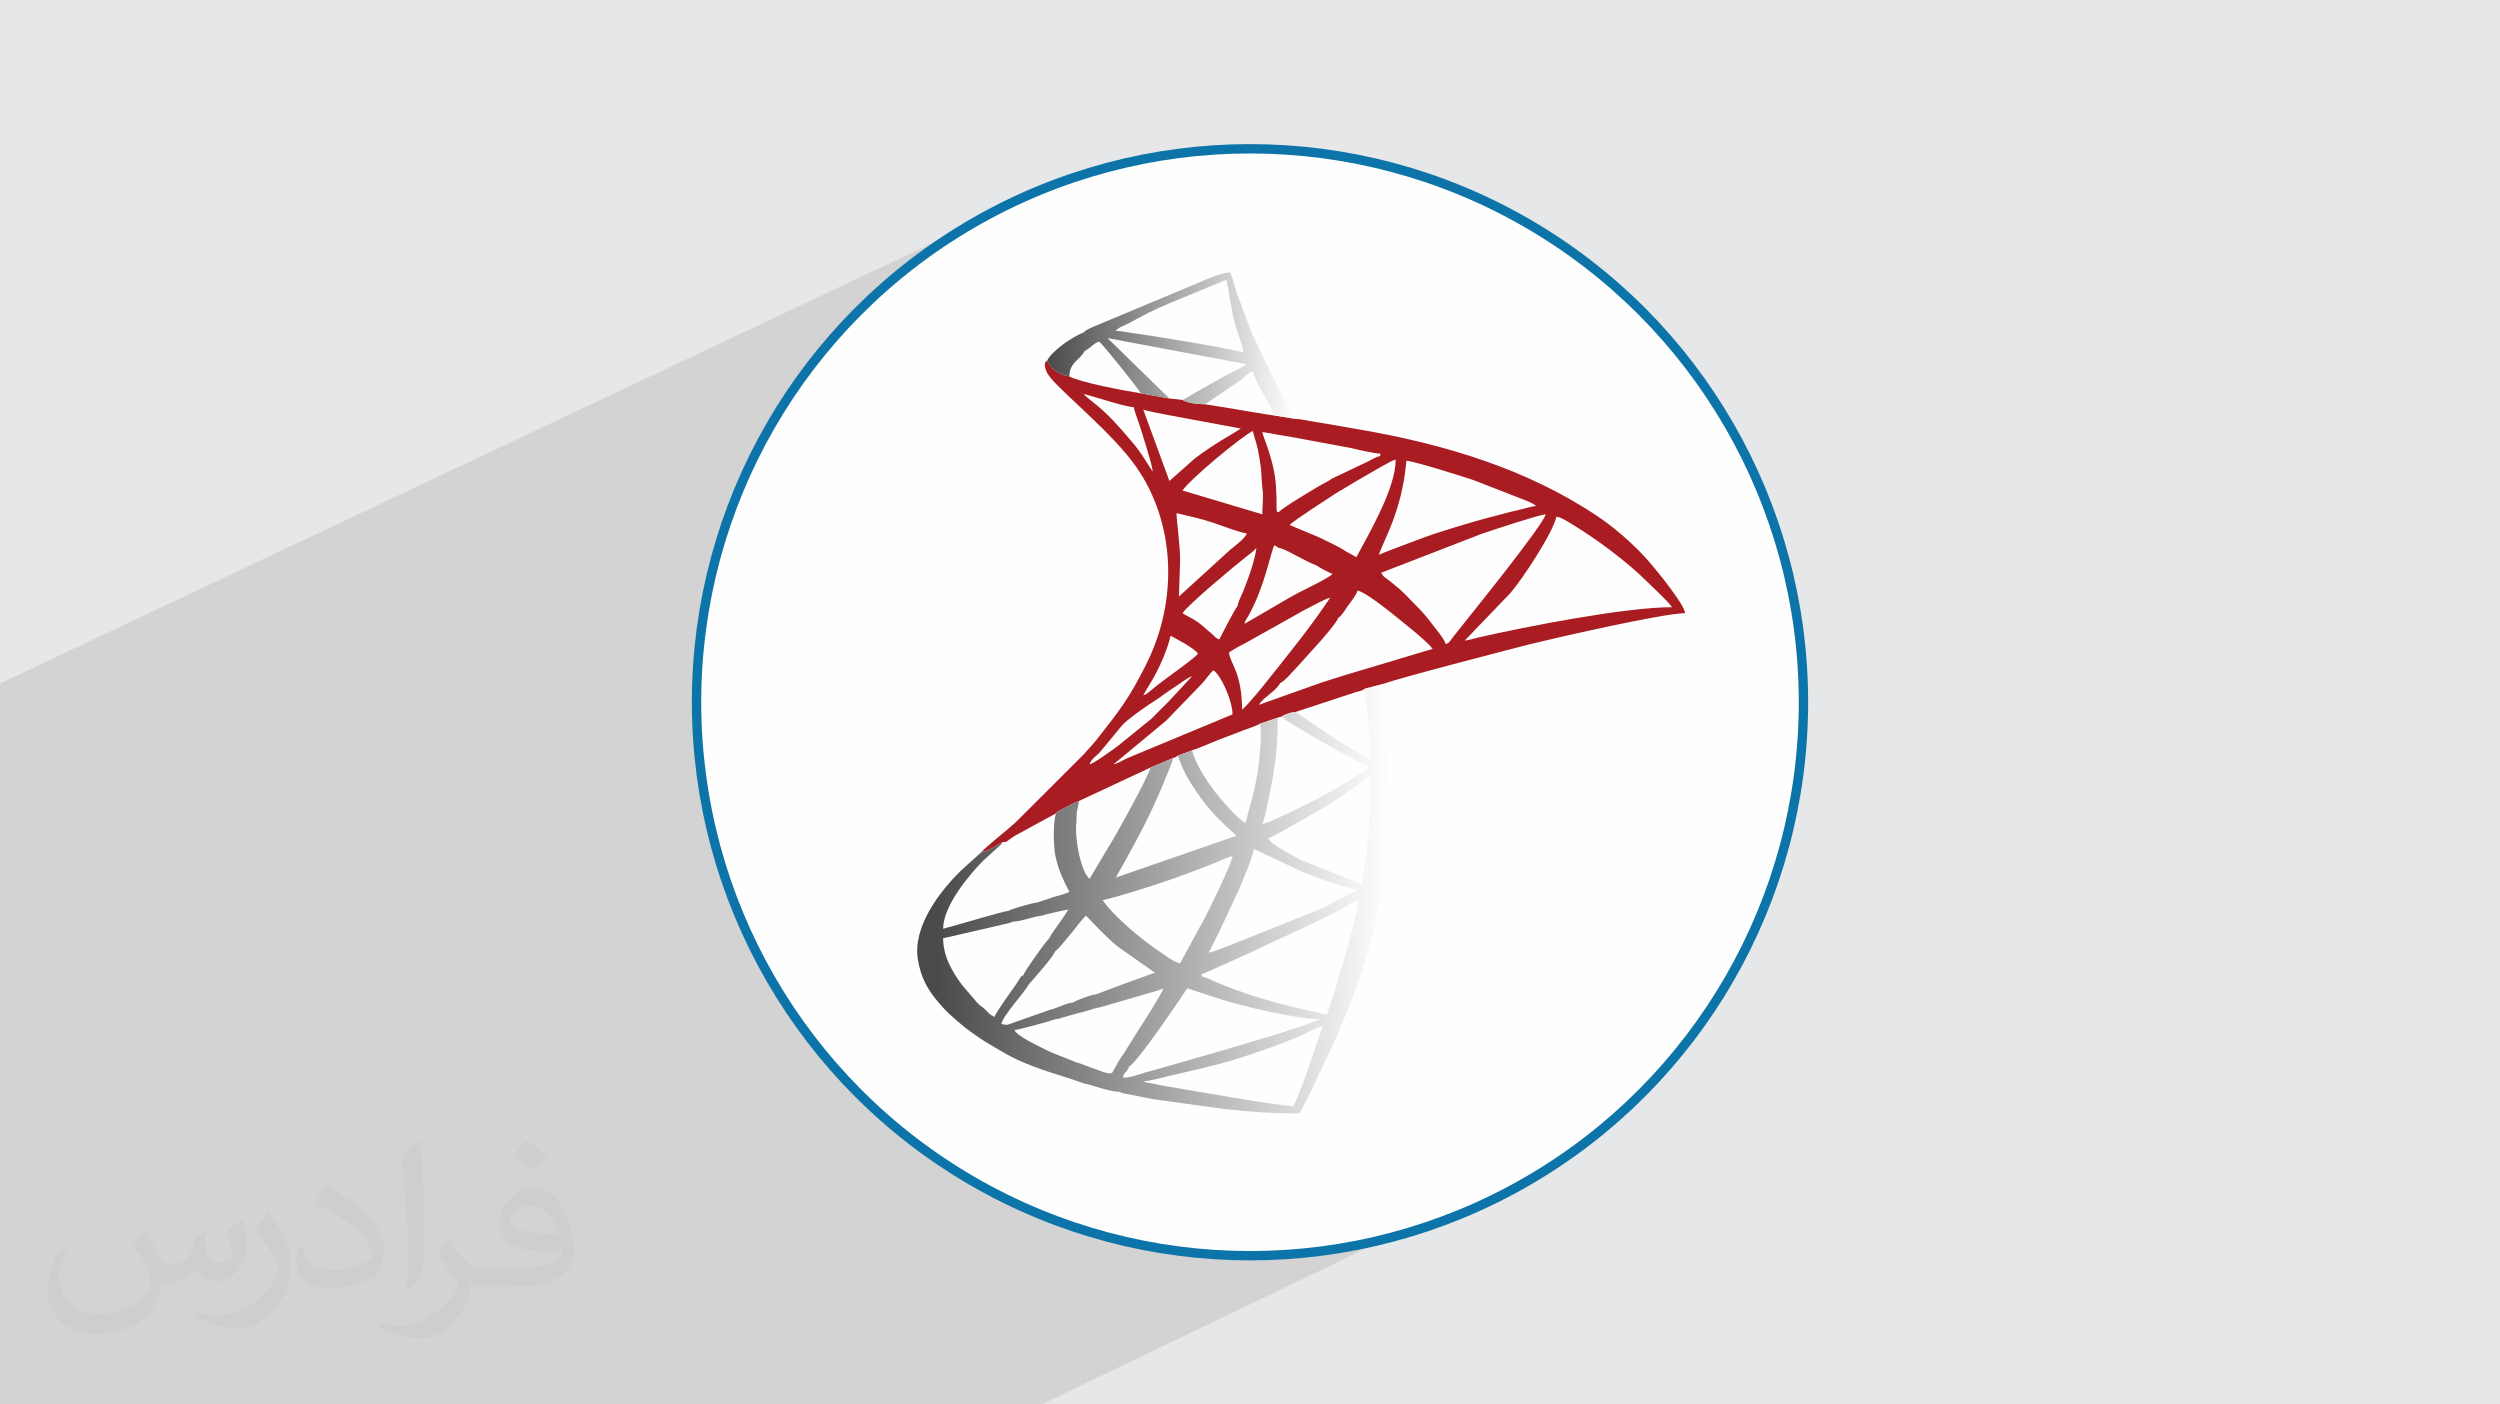 <?xml version="1.0" encoding="UTF-8"?>
<!DOCTYPE svg PUBLIC "-//W3C//DTD SVG 1.0//EN" "http://www.w3.org/TR/2001/REC-SVG-20010904/DTD/svg10.dtd">
<!-- Creator: CorelDRAW -->
<svg xmlns="http://www.w3.org/2000/svg" xml:space="preserve" width="94.192mm" height="52.917mm" version="1.0" style="shape-rendering:geometricPrecision; text-rendering:geometricPrecision; image-rendering:optimizeQuality; fill-rule:evenodd; clip-rule:evenodd"
viewBox="0 0 9404.92 5283.66"
 xmlns:xlink="http://www.w3.org/1999/xlink"
 xmlns:xodm="http://www.corel.com/coreldraw/odm/2003">
 <defs>
  <style type="text/css">
   <![CDATA[
    .str0 {stroke:#0C74A8;stroke-width:35.23;stroke-miterlimit:22.926}
    .fil3 {fill:#FEFEFE}
    .fil5 {fill:#A91D22}
    .fil4 {fill:#FEFEFE}
    .fil2 {fill:#373435;fill-opacity:0.031}
    .fil1 {fill:#2B2A29;fill-opacity:0.102}
    .fil0 {fill:#E6E7E8}
    .fil6 {fill:url(#id0)}
    .fil7 {fill:url(#id1)}
   ]]>
  </style>
  <linearGradient id="id0" gradientUnits="userSpaceOnUse" x1="3518.83" y1="3378.03" x2="5227.76" y2="3378.03">
   <stop offset="0" style="stop-opacity:1; stop-color:#4A4A4A"/>
   <stop offset="1" style="stop-opacity:1; stop-color:white"/>
  </linearGradient>
  <linearGradient id="id1" gradientUnits="userSpaceOnUse" xlink:href="#id0" x1="3937.9" y1="1296.84" x2="4871.08" y2="1296.84">
  </linearGradient>
 </defs>
 <g id="Layer_x0020_1">
  <polygon class="fil0" points="-0,0 9404.92,0 9404.92,5283.66 -0,5283.66 "/>
  <polygon class="fil1" points="5558.94,3570.18 5957.14,4303.57 3917.97,5283.66 -0,5283.66 -0,2571.17 4007.12,678.67 "/>
  <path class="fil2" d="M548.54 4627.69c17.95,27.21 29.6,53.36 40.96,82.43 8.45,16.91 12.93,48.09 52.57,48.09 11.61,0 28.28,-3.42 43.06,-11.61 16.63,-8.73 29.32,-21.94 35.94,-42l15.85 -53.36 38.57 -19.02 2.64 2.64c-5.27,20.09 -6.59,39.36 -6.59,54.43 0,44.63 38.57,61.56 69.22,61.56 17.95,0 34.09,-8.73 34.09,-25.11 0,-21.13 -8.98,-57.06 -20.62,-89.29 17.95,-17.95 35.94,-35.94 56.53,-50.47l3.17 1.6c8.98,38.04 14,75.56 14,100.66 0,24.57 -10.83,51.79 -19.81,69.49 -18.49,34.87 -51.25,62.62 -90.87,62.62 -30.1,0 -63.65,-15.07 -86.66,-43.06l-1.32 0c-21.66,26.96 -55.22,51.25 -108.86,51.25l-16.63 0c-2.64,35.41 -10.29,60.49 -21.94,82.95 -31.95,62.34 -126.81,106.47 -216.1,106.47 -124.17,0 -186.51,-71.59 -186.51,-166.96 0,-58.91 19.27,-113.6 48.88,-152.42l24.29 10.04c-18.49,35.41 -30.91,68.68 -30.91,101.45 0,89.29 72.66,131.83 156.4,131.83 77.68,0 173.83,-49.41 191.28,-106.72 -6.59,-62.62 -30.1,-91.93 -66.04,-148.99 10.83,-19.02 24.83,-38.04 42.28,-58.38l3.17 0 0 0 0 0 -0.02 -0.09zm1432.13 -336.04c26.15,16.39 51.79,35.66 76.87,57.85 -14,19.81 -31.45,37.79 -53.11,53.64 -25.11,-20.34 -50.19,-37.79 -75.84,-56.27 17.42,-19.55 34.62,-38.29 52.04,-55.22l0 0 0 0 0 0 0 0 0 0 0.03 0zm13.47 244.11c-42.28,0 -76.87,27.75 -76.87,48.34 0,44.13 84.53,57.85 185.72,57.31 -12.68,-51.79 -57.06,-105.68 -108.86,-105.68l0.01 0.03zm-94.86 236.19c54.96,0 103.04,-1.6 139.74,-10.83 40.96,-10.29 75.56,-30.91 75.56,-45.17 0,-3.7 0,-8.19 -1.32,-11.89 -22.98,2.11 -49.41,2.11 -72.38,2.11 -74.49,0 -131.55,-16.91 -154.02,-58.66 -5.55,-11.61 -9.51,-24.57 -9.51,-39.36 0,-40.43 17.42,-79.79 48.09,-107 25.61,-22.45 53.89,-36.44 82.67,-36.44 52.04,0 93.51,41.75 122.57,107.54 15.85,35.94 26.68,77.4 26.68,129.72 0,34.87 -9.51,64.19 -31.17,85.85 -40.43,39.11 -114.92,53.89 -229.04,53.89l-51.79 0 0 0 -13.47 0c-28.28,0 -48.62,-5.02 -64.72,-17.42l-2.64 0c0.79,6.59 1.32,12.93 1.32,19.02 0,25.61 -8.45,58.38 -25.61,84.53 -50.72,75.3 -105.68,108.04 -153.24,108.04 -48.09,0 -107,-18.49 -160.11,-42.54l9.51 -18.49c17.17,7.13 40.96,11.89 73.7,11.89 85.85,0 198.66,-82.43 212.66,-163 -3.17,-6.59 -8.98,-15.32 -17.17,-24.57 -25.11,-29.85 -40.96,-54.68 -55.75,-80.83 12.68,-25.11 24.29,-45.17 35.13,-63.4l4.49 -0.53c36.72,74.77 69.99,117.55 144.23,117.55l11.61 0 0 0 53.89 0 0 0 0 0 0 0 0 0 0 0 0.09 0.01zm-371.98 79c6.34,-34.34 6.87,-72.91 6.87,-108.86l0 -53.36c0,-99.6 -12.68,-244.36 -22.98,-338.68 17.95,-19.27 43.06,-42 62.87,-57.31l5.81 1.6c13.47,118.62 16.63,256 16.63,383.06 0,33.3 -1.32,65.79 -4.49,89.55 -1.85,30.1 -19.27,52.83 -56.53,87.7l-8.19 -3.7zm-382.8 -157.19c1.85,46.77 24.83,83.49 105.15,83.49 49.93,0 92.19,-12.93 138.96,-35.13 8.45,-3.7 12.93,-8.73 12.93,-12.93 0,-29.32 -22.45,-68.15 -60.23,-103.55 -36.72,-33.3 -85.34,-62.62 -130.76,-82.18 -15.6,-6.59 -20.62,-13.47 -20.62,-20.09 0,-13.47 17.95,-41.75 32.77,-62.09l5.02 -0.53c52.04,27.21 110.17,67.64 153.24,112.53 39.11,41.47 63.4,83.49 63.4,129.19 0,33.81 -10.29,65.51 -26.96,95.11 -57.06,28.79 -117.83,50.72 -178.06,50.72 -73.17,0 -123.1,-34.34 -123.1,-114.92 0,-8.73 0,-22.19 3.17,-39.64l25.11 0 0 0 0 0 0 0 0 0 0 0 -0.02 0zm-132.37 -132.9l45.45 73.45c16.63,27.21 32.23,56.81 32.23,103.55l0 59.7c0,48.34 -30.91,100.13 -80.83,151.38 -39.11,34.62 -73.7,49.41 -105.68,49.41 -47.55,0 -101.98,-14.79 -164.85,-41.75l7.13 -18.49c19.81,5.27 42.79,9.77 71.06,9.77 90.36,-0.53 182.8,-66.57 225.08,-147.15 5.02,-9.26 6.87,-17.95 6.87,-24.04 0,-9.26 -5.02,-19.55 -8.98,-28.79 -22.98,-43.31 -48.62,-82.95 -76.87,-119.68 14.79,-23.25 29.6,-45.7 45.7,-67.9l3.7 0.53 0 0 0 0 0 0 0 0 0 0 -0.02 0.01z"/>
  <circle class="fil3" cx="4702.46" cy="2641.83" r="2082.1"/>
  <g id="_1544326191392">
   <circle class="fil4 str0" cx="4702.46" cy="2641.83" r="2082.1"/>
   <path class="fil5" d="M4094.64 2880.15l85.12 0 -85.12 0zm713.95 -819.88c23.41,4.17 51.46,22.05 73.1,32.84 25.28,12.65 45.76,24.61 71.77,34.35 6.26,5.63 49.81,29.09 59.62,31.37 -9.35,12.76 -102.71,58.14 -123.96,68.7 -17.84,8.84 -26.8,15.1 -43.29,23.88l-164.27 95.59c3.53,-15.22 9.28,-19.7 16.44,-32.83 61.15,-112.05 81.58,-233.69 95.57,-262.87 7.61,4.03 8.71,3.55 15.04,8.98zm-82.23 1.15c-1.75,27.45 -22.26,92.66 -31.32,115.37 -6.98,17.46 -12,33.2 -19.85,51.83 -6.74,16 -17.61,35.4 -19.38,51.19 -10.11,9.61 -67.97,123.84 -68.34,125.44 -16.45,-4.4 -19,-13.87 -33.25,-25 -22.96,-17.92 -35.94,-34.18 -65.44,-51.02 -14.88,-8.54 -25.9,-12.98 -40.18,-22.53 21.76,-32.54 190.77,-173.9 240,-212.51 14.3,-11.25 25.49,-18.65 37.76,-32.77zm-48.15 361.74l200.26 -112.19c13.78,-7.98 25.31,-14.64 40.54,-22.2 20.22,-10.05 64.74,-35.59 85.13,-40.31 -75.4,112.56 -149.84,203.47 -232.95,308.02 -11.41,15.46 -82.5,102.33 -98.58,113.1 0,-139.55 -45.95,-175.05 -49.29,-215.05 17.41,-11.64 34.96,-22.2 54.9,-31.36l-0.01 -0.01zm137.76 146.71c19.97,-10.08 41.65,-38.28 59.35,-55.98l82.94 -91.79c19.01,-21.32 68.41,-77.19 76.08,-97.49 15.44,-9.65 26.37,-32.2 38.25,-48.03 10.15,-13.55 30.43,-39.5 34.59,-55.03 39.4,9.17 155.48,107.29 200.96,144 19.54,15.74 69.42,57.81 81.31,75.54l-330.99 99.12c-25.88,8.64 -55.33,16.93 -81.78,25.75l-241.36 85.68c21.59,-32.24 61.05,-47.7 80.65,-81.78zm246.22 -496.16c-28.28,-19.48 -66.59,-35.53 -99.86,-52.29l-110.52 -46.29c11.02,-15.03 155.49,-106.54 174.73,-119.87l54.02 -32.21c19.46,-11.62 35.35,-21.61 56.44,-33.14 22.72,-12.41 94.31,-56.69 113.55,-61.18 0,108.42 -98.87,274.79 -147.85,367.37 -14.32,-7.57 -25.47,-14.63 -40.51,-22.4zm-51.18 -273.31c-16.84,12.33 -30.7,17.41 -49.78,28.8 -23.9,14.22 -139.47,82.63 -149.73,96.67 -18.11,0 -1.9,1.48 -8.97,-7.67 0,-62.81 -1.21,-109.64 -12.5,-159.06 -16.3,-71.39 -35.81,-110.07 -41.26,-133.45 16.22,1.32 37.05,6.16 53.76,8.95 19.93,3.32 36.74,6.13 57.62,9.59l219.26 40.6c23.47,5.54 88.14,20.94 112.9,21.49l0 8.97c-17.5,4.08 -27.21,11.76 -43.24,19.49l-138.05 65.63zm-822.28 1075.25l-94.07 4.49 94.07 -4.49zm0 0l-8.96 4.49 8.96 -4.49zm-89.59 0l-4.46 4.49 4.46 -4.49zm89.59 0l198.33 -164.55 134.38 -138.93c13.18,-13.54 31,-41.18 43.64,-50.45 28.97,19.43 71.68,115.13 71.68,165.78l-392.37 163.18c-20.28,8.36 -35.44,20.29 -55.67,24.97zm-89.59 0l201.62 -259.84 -201.62 259.84zm0 0c5.83,-21.83 27.85,-32.13 41.01,-48.64l81.03 -98.15c21.07,-22.81 73.57,-59.75 101.05,-78.14 19.02,-12.75 35.06,-22.38 53.44,-36.19 18.39,-13.8 33.67,-23.33 53.22,-36.37 14.82,-9.89 40.3,-29.97 55.58,-34.05l-86.25 92.97c-16.04,16.03 -28.78,28.79 -44.8,44.81 -8.31,8.31 -13.86,14.6 -22.35,22.46l-123.74 100.28c-18.55,13.94 -89.53,66.04 -108.18,71.02zm201.62 -259.82c9.26,-17.5 19.1,-32.64 29.94,-50.71 29.25,-48.78 59.98,-117.04 73.11,-173.32 23.91,12.66 89.18,46.52 103.04,67.22 -11.51,17.18 -124.67,95.61 -151.31,117.5 -9.38,7.69 -15.23,12.08 -24.81,20 -9.54,7.89 -18.27,16.16 -29.97,19.31zm1209.67 -206.11l171.23 -178.2c42.59,-48.73 158.61,-222.79 173.73,-287.74 17.85,1.49 49.19,22.87 62.99,31.1 85.77,51.3 204.75,140.3 274.14,209.72 24.41,24.42 81.33,75.61 97.45,99.66 -175.83,0 -546.13,72.45 -732.07,114.71 -17.48,3.99 -30.72,9.38 -47.48,10.75zm-1084.23 -479.37c42.67,9.94 95.98,22.14 135.01,35.26 28.01,9.41 104.16,38.83 129.32,40.92 -4.54,17.06 -44.94,47.82 -60.83,60.15l-194.55 177.3 4.46 -134.41c0,-64.29 -13.42,-147.3 -13.42,-179.22zm1012.53 492.81c-5.53,-20.65 -37.07,-56.61 -50.58,-74.87 -19.33,-26.12 -37.63,-46.98 -60.31,-69.61 -20.9,-20.87 -41.14,-43.62 -62.75,-62.7l-34.34 -28.39c-16.52,-13.02 -30.25,-19.31 -33.96,-33.25l374.6 -145.09c38.04,-13.29 215.97,-72.13 243.66,-74.44 -11.25,42.21 -263.78,355 -323.14,429.51 -8.81,11.07 -14.56,18.18 -23.75,30.02 -11.83,15.23 -16.48,25.35 -29.43,28.81zm-250.88 -336.01c9.84,-42.25 86.79,-158.79 103.02,-353.92 34.18,2.83 221.65,62.37 253.75,73.31l206.27 80.45c5.38,2.45 10.94,5.13 15,7.42l13.33 9.06c-22.83,1.91 -53.5,12.83 -76.52,17.57 -29.06,5.92 -48.96,12.71 -78.5,20.04 -51.89,12.86 -102.26,27.8 -150.19,42.46 -45.88,14.05 -99.63,30.94 -144.1,48.54 -25.18,9.98 -46.66,16.89 -71.66,26.91 -23.42,9.4 -49.41,18.12 -70.38,28.18zm-474.88 -465.93c5.62,24.24 13.68,43.36 19.11,70.49 18.62,92.79 9.99,88.85 18.74,160.73 1.98,16.07 -2.04,56.15 -2.04,82.41l-300.16 -89.61c27.88,-41.64 214.44,-197.61 264.34,-224.01zm298.09 179.21l-674.46 -26.87 674.46 26.87zm-710.26 -259.85c11.74,5.65 68.51,15.54 87.8,19.71l279.55 51.97 -36.07 22.17c-39.81,22.84 -105.48,64.65 -140.07,92.91l-92.68 82.06 -98.53 -268.81zm35.81 232.98c-4.09,-4.73 -0.88,-0.64 -5.67,-7.76l-20.92 -32.83c-8.91,-14.79 -17.55,-26.3 -27.17,-40.04 -9.94,-14.13 -18.4,-23.47 -29.97,-37.24 -41.78,-49.68 -86.08,-99.8 -137.66,-140.1 -9.87,-7.71 -32.94,-25.73 -38.45,-33.26 43.68,10.16 154.1,48.54 188.19,49.29 4.52,19.47 12.02,38.36 18.49,57.67 11.92,35.64 50.97,157.75 53.17,184.27zm-645.13 1432.82c40.55,-10.14 49.76,-22.79 80.64,-38.87 17.39,2.8 15.91,-5.4 47.84,-24.43l153.15 -83.67c7.63,-7.96 6.84,-6.94 18.73,-13.33 6.85,-3.67 13.13,-6.57 20.76,-10.53 16.25,-8.43 28.99,-16.36 46.26,-22.22l268.82 -125.65 85.11 -35.84c10.5,-3.49 7.39,-1.24 17.93,-9.25l53.76 -19.58c42.82,-14.87 83.76,-34.62 125.96,-49.84 22.56,-8.11 40.83,-15.64 64.8,-24.82 20.23,-7.76 48.05,-16.18 64.61,-25.72l67.19 -22.78c5.51,-2.09 4.9,-1.78 12.88,-3.36 12.61,-8.98 35.16,-16.5 54.35,-18.29l225.63 -74.11c14.44,-4.58 23.51,-4.68 34.21,-12.78l76.17 -20.19c30.48,-14.87 521.82,-141.73 546.59,-147.92 67.65,-16.93 498.69,-116.46 582.42,-116.46 -2.19,-26.08 -59.78,-99.06 -78.07,-123.54 -11.92,-15.99 -20.3,-24.66 -32.02,-39.69 -54.05,-69.06 -136.68,-145.06 -211.58,-196.1 -268.2,-182.73 -584.78,-276.91 -904.68,-331.86 -36.04,-6.2 -80.41,-14.25 -118.35,-20.54 -20.85,-3.48 -37.66,-6.3 -57.6,-9.61 -20.22,-3.36 -40.77,-8.4 -62.72,-9.58l-80.67 -12.84c-19.29,-1.59 -39.84,-6.63 -61.97,-9.69 -20.43,-2.83 -42.17,-6.9 -65.39,-10.79 -46.34,-7.72 -85.62,-14.35 -132.48,-21.62 -24.18,-0.33 -68.04,-4.16 -84.67,-16.14l-49.75 -5.61 -107.53 -19.43c-63.24,-9.97 -228.94,-41.26 -268.81,-63.64 -44.4,-6.71 -68.62,-29.85 -83.63,-59.17 -0.05,0.09 -14.89,2.33 -6.02,30.93 4.83,15.53 9.27,20.89 17.81,31.96 45.08,58.45 235.77,210.49 324.58,338.5 140.99,203.23 161.84,491.3 35.51,742.57 -65.16,129.64 -101.26,174.16 -187.08,283.34 -15.53,19.75 -30.59,34.11 -46.07,52.52l-257.77 257.46c-24.72,23 -115.17,94.3 -128.84,112.21z"/>
   <path class="fil6" d="M4990.69 3816.52l-124.6 -27.72c-110.88,-27.56 -183.5,-50.65 -288.28,-92.56 -22.1,-8.82 -33.03,-17.37 -57.54,-23.09l0 -8.96c13.24,-3.09 23.81,-9.21 38.43,-15.33l111.3 -49.98c16.62,-6.92 21.71,-9.55 36.9,-16.87 82.49,-39.92 296.84,-134.94 365.29,-176.81 13.1,-8.02 23.28,-15.03 39.46,-18.76 0,42.06 -102.32,391.21 -120.96,430.08zm-1021.86 17.9c16.38,-1.31 25.87,-6.35 43.36,-10.76 16.81,-4.23 26.92,-7.9 41.02,-11.64 16.06,-3.33 27.09,-6.81 43.35,-11.5 14.88,-4.27 28.47,-9.66 41.78,-10.89l177.71 -51.84c21.63,-6.2 43.73,-11.62 60.83,-19.83 -3.95,17.01 -77.33,131.77 -94.03,156.85l-58.28 93.59c-16.14,19.88 -27.43,45.02 -40.81,67.68 -14.39,7.07 -48.66,-9.7 -68.42,-16.23 -25.65,-8.5 -43.68,-17.25 -68.51,-24.13 -42.98,-19.03 -71.9,-25.96 -123.97,-52.24 -18.64,-9.37 -100.46,-47.97 -106.02,-68.71 14.49,-0.34 141.42,-35 151.98,-40.34zm66.06 -62.7c-27.74,2.67 -56.6,20.75 -84.04,26.89l-135.69 47.62c-25.19,8.66 -22.94,11.86 -47.6,6.14 2.41,-28.75 85.53,-117.04 103.05,-149.52 11.47,-13 93.44,-104.59 98.55,-123.75 15.36,-10.33 44.5,-49.35 59.26,-66.25 10.11,-11.56 17.75,-22.24 27.77,-34.94 6.32,-8.03 23.69,-29 29.48,-33.22l57.11 59.34c21.22,21.22 40.1,38.93 63.17,57.78l139.57 97.89c-19.71,4.62 -33.5,11.95 -53.22,18.48 -18.89,6.28 -34.36,13.07 -56.03,20.14l-112.45 42.04c-20.2,2.1 -72.28,21.86 -88.94,31.36zm-223.89 -304.66c34.41,-0.69 74.47,-19.55 108.93,-22.38 7.39,-3.58 86.7,-22.15 98.53,-22.45 -9.47,17.94 -24.35,36.48 -35.84,53.81 -12.21,18.47 -25.73,33.69 -35.85,54.36 -0.71,0.71 -1.78,0.88 -2.06,2.22l-10.18 11.76c-15.08,19.28 -79.96,108.96 -84.63,124.29 -15.15,8.84 -5.52,1.03 -16.31,16.89 -4.81,7.07 -7.73,12.48 -12.29,18.92 -23.71,33.55 -62.93,87.57 -80.62,121 -18.91,-9.99 -17.67,-11 -32.41,-25.83 -12.92,-12.96 -22.42,-16 -33.57,-29.17l-55.7 -65.26c-31.49,-42.97 -70.97,-103.07 -70.97,-175.45l196.76 -45.14c10.95,-2.27 23.19,-5.42 32.64,-7.73 8.93,-2.16 12.29,-2.56 18.27,-4.13l15.29 -5.71zm90.4 -71.67c-15.73,0.36 -96.4,24.5 -108.44,31.36 -17.22,0.46 -216.01,60.47 -244.92,67.2 0,-84.41 95.64,-200.9 151.2,-256.49l66.18 -60.06c0.78,-0.92 1.59,-2.13 2.29,-3.06 0.71,-0.94 1.64,-2.53 2.2,-3.33 0.59,-0.84 1.57,-2.28 2.14,-3.52 -30.86,16.11 -40.09,28.75 -80.64,38.88l-71.22 64.03c-84.77,81.15 -188.22,216.49 -166.96,340.79 11.09,64.94 34.93,107.96 69.33,150.19 36.62,44.97 65.3,69.06 109.55,105.5 11.22,9.23 19.4,13.79 31.16,22.6 35.47,26.55 63.77,41.39 101.72,64.04 109.86,65.6 211.64,84.92 314,122.85 15.45,1.67 46.85,13.01 61.37,17.01 19.91,5.47 50.02,13.91 71.84,14.35l8.76 3.83c0.86,0.27 2.27,0.73 3.3,1.03l111.61 22.03 264.24 36.66c104.33,11.57 176.8,17.1 287.53,17.1 16.21,-24.22 27.77,-51.07 41.82,-79.16l81.05 -169.83c12.67,-30.57 25.85,-58.19 37.74,-87.72 6.29,-15.66 10.8,-24.47 17.37,-40.88 78.64,-197.37 114.41,-325.81 144.85,-540.61 6.45,-45.44 22.42,-187.77 22.25,-228.64 -0.07,-20.97 -0.12,-41.95 -0.2,-62.92 -0.12,-27.46 4.01,-34.62 4.71,-58 2.22,-70.09 -9.35,-167.48 -13.58,-237.59 -2.43,-40.31 -13.44,-71.13 -13.44,-111.94l-76.17 20.19 13.6 131.92c2.33,41.95 8.82,89.73 8.82,134.55 -25.1,-13.27 -46.23,-26.31 -70.85,-41.17 -24.75,-14.94 -49.52,-28.59 -72.57,-43.89l-136.38 -92.34c-0.54,-0.45 -1.67,-1.42 -2.43,-2.17 -19.21,1.8 -41.75,9.31 -54.35,18.29 29.81,23.75 207.54,125.96 239.44,141.95 21.93,10.92 67.71,36.97 88.18,41.75 -5.08,18.97 -11.97,16.92 -40.31,35.85 -90.06,60.13 -202.28,117.18 -300.26,161.22 -13.54,6.08 -43.93,21.28 -58.17,22.48 7.37,-15.37 18.34,-68.01 22.78,-89.24 22.81,-109.71 35.45,-186.16 35.45,-310.62l-67.17 22.76c9.04,41.94 -2.87,151.74 -10.85,196.01 -15.61,86.25 -26.6,106.55 -42.93,176.6 -24.3,-6.47 -100.2,-96.11 -117.76,-119.67 -30.77,-41.22 -70.35,-101.26 -83.85,-152.54l-53.76 19.56c13.59,34.75 22.33,59.64 41.14,90.54 89.51,147.15 162.87,188.22 178.39,211.41l-452.49 156.78 43.38 -77.56c59.81,-107.73 102.66,-193.21 148.64,-308.34 8.28,-20.83 18.51,-41.04 23.03,-63.56l-85.11 35.85c-6.82,33.78 -136.01,267.57 -168.47,316.9l-60.04 101.23c-31.19,-22.87 -57.01,-147 -49.97,-211.24 1.67,-15.19 -0.08,-27.05 2.41,-42.39 2.43,-14.75 6.16,-24.47 7.26,-38.86 -17.27,5.88 -30.03,13.79 -46.27,22.23 -7.64,3.96 -13.92,6.86 -20.77,10.52 -11.87,6.39 -11.1,5.37 -18.71,13.33 -12.26,30.7 -10.41,126.38 -2.01,163.91 11.7,52.2 30.45,91.23 51.9,131.78 -16.84,8.09 -39.42,13.81 -60.78,19.86l-60.77 20.46 0 -0.02zm407.16 676.51l-4.61 -4.46c22.56,-0.46 66.14,-13.24 89.96,-18.82 87.59,-20.51 180.24,-39.91 264.67,-66.83 88.15,-28.1 154.95,-51.33 239.32,-87.77 19.72,-8.54 58.55,-30.93 79.33,-32.68 -19.13,39.82 -72.46,225.39 -112.02,300.18 -55.76,-1.24 -409.96,-63.86 -487.74,-76.76 -20.91,-3.46 -47.39,-11.2 -68.91,-12.85zm-17.98 -31.36c-22.5,5.99 -37.48,13.43 -66.02,13.43 6.8,-29.22 16.56,-16.95 22.37,-41.42 33.58,-17.1 189.56,-249.8 219.55,-294.59l114.8 37.54c87.31,29.28 301.43,78.95 386.98,78.95l-78.96 28.56c-149.46,49.88 -354.71,107.09 -510.87,152.2 -16.02,4.63 -27.42,7.84 -41.9,11.87 -13.2,3.72 -34.36,8.62 -45.95,13.46zm256.52 -456.99c16.13,-30.43 30.24,-60.4 46.31,-92.59l65.84 -140.25c11.48,-26.17 56.21,-134.13 58.1,-156.94l185.61 87.68c42.13,16.85 168.34,63.75 208.67,64.63l-135.66 70.45 -352.18 140.67c-16.66,6.02 -59.8,24.94 -76.69,26.35zm-107.52 40.35c-20.13,-1.68 -64.06,-35.31 -82.44,-47.49 -58.42,-38.69 -168.61,-129.97 -208.76,-189.96 40.62,-9.48 87.21,-23.28 125.99,-35.31 121.69,-37.69 185.32,-60.76 300.91,-106.78 21.93,-8.74 39,-18.48 61.45,-23.69 -2.34,27.87 -94.75,217.37 -116.69,255.18 -9.29,15.97 -17.42,32.98 -26.87,49.26l-53.59 98.79zm685.49 -295.7l-232.77 -94.3c-21.18,-12.29 -115.04,-57.43 -121.16,-80.44 11.67,-3.13 36.61,-18.37 50.76,-25.36l148.89 -84.1c88.64,-53.3 112.3,-74.4 185.63,-123.5 0,78.85 -3.38,141.55 -8.67,210.86 -2.89,37.61 -5.48,64.22 -9.25,98.28 -3.35,30.32 -12.81,70.22 -13.45,98.56z"/>
   <path class="fil7" d="M4614.35 1052.22l25.04 140.7c5.21,22.83 12.72,46.86 19.14,65.99 6.34,18.89 18.06,45.25 18.52,66.59 -117.95,-27.46 -234.2,-43.21 -353.3,-63.36 -19.62,-3.32 -40.24,-5.92 -62.59,-9.1 -17.48,-2.47 -43.71,-8.17 -63.49,-8.17 10.48,-14.32 30.55,-19.09 47.82,-28.37 54.23,-29.19 92.65,-50.67 153.16,-75.32l215.67 -88.97 0.02 0zm-675.05 304.64c15.03,29.32 39.24,52.45 83.64,59.17 0,-53.12 40.88,-62.17 57.01,-94.98 27.89,-15.89 34.32,-30.34 55,-35.87 13.26,8.88 147.09,176.12 156.79,194.48l107.54 19.42 -232.95 -227.34 524.19 98.56 -28.35 16.45c-82.48,40.53 -135.49,74.28 -213.13,117.95 16.63,11.98 60.49,15.82 84.66,16.14l135.07 -91.63c12.57,-10.25 27.67,-27.63 44.14,-32.01 9.88,42.32 73.92,136.91 80.64,165.75l80.67 12.82c-64.9,-112.68 -114.09,-209.99 -167.31,-329.37l-53.94 -143.21c-8.35,-24.92 -14.86,-58.32 -25.18,-77.85 -25.62,0 -52.07,11.9 -74.53,19.56l-445.19 186.5c-12.41,6.1 -22.02,9.24 -31.36,19.11 -40.64,15.31 -120.77,69.82 -137.4,106.36l-0.02 0z"/>
  </g>
 </g>
</svg>
